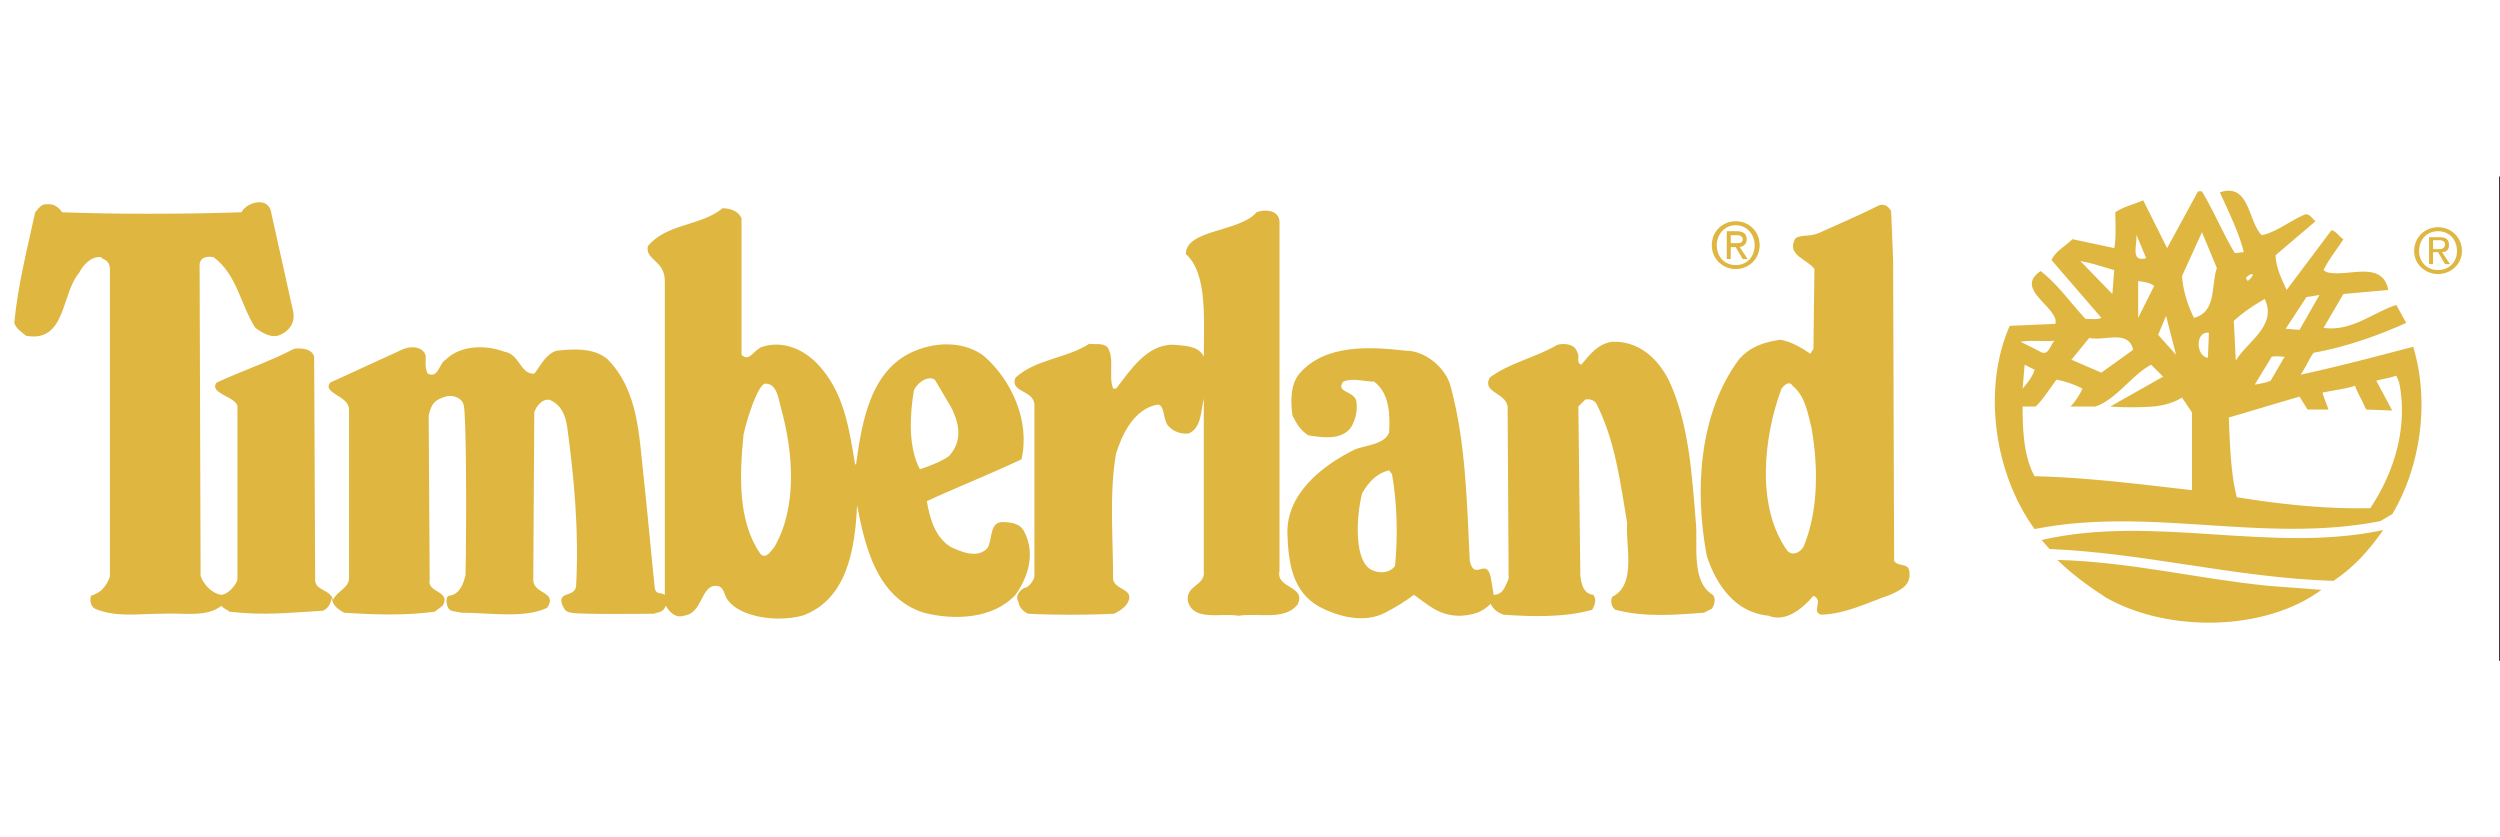 <svg xmlns="http://www.w3.org/2000/svg" height="64" viewBox="1.74 78.78 191.09 37.02"><rect x="1.74" y="78.78" width="191.09" height="37.02" fill="#333333" stroke="none"/><g fill-rule="evenodd" clip-rule="evenodd"><path fill="#fff" d="M0 0h192.756v192.756H0V0z"></path><path d="M99.539 82.201v26.727c-.305 1.371 2.131 1.143 1.369 2.588-.99 1.219-2.969.609-4.492.838-1.371-.229-3.502.457-3.883-1.141-.152-1.219 1.371-1.143 1.219-2.285V95.755c-.229.913-.153 2.208-1.143 2.665-.609.076-1.218-.152-1.599-.609s-.229-1.523-.761-1.6c-1.828.305-2.741 2.285-3.198 3.732-.533 2.969-.229 6.473-.229 9.67.229.838 1.751.686 1.066 1.828-.305.455-.99.76-.99.76s-1.294.076-3.351.076c-2.132 0-3.198-.076-3.198-.076-.305-.076-.761-.533-.761-.912-.305-.457.152-.914.457-1.066.305 0 .686-.533.761-.838V96.211c-.076-1.142-1.903-.913-1.446-2.055 1.599-1.447 3.883-1.447 5.635-2.589.457.076.989-.076 1.37.229.609.837.076 2.208.457 3.198h.229c1.066-1.371 2.36-3.427 4.417-3.351.533.076 1.903 0 2.285.914 0-2.741.304-6.396-1.371-7.843 0-1.904 4.112-1.675 5.407-3.198.531-.228 1.674-.228 1.75.685zM146.291 81.439l.152 3.731.076 22.995c.305.457.99.152 1.143.686.229 1.143-.609 1.523-1.447 1.904-1.752.609-3.35 1.445-5.254 1.521-.838-.229.229-1.064-.609-1.445-.838.99-2.133 2.055-3.426 1.521-2.59-.229-4.037-2.436-4.723-4.568-.988-5.178-.533-10.965 2.438-15 .838-.99 1.98-1.371 3.197-1.523.838.152 1.6.609 2.285 1.066l.229-.38.076-6.092c-.533-.762-2.209-1.066-1.447-2.36.533-.305.99-.076 1.752-.381 1.523-.686 3.121-1.371 4.645-2.132.456-.151.761.153.913.457zm-7.539 13.326c-.229-.381-.609-.076-.838.229-1.369 3.655-1.979 9.061.457 12.411.381.381.914.152 1.219-.305 1.143-2.74 1.143-6.09.609-9.137-.304-1.143-.457-2.36-1.447-3.198z" fill="#deb640"></path><path d="M22.48 81.592l1.675 7.539c.152.837-.305 1.447-.99 1.751-.686.305-1.371-.152-1.904-.533-1.142-1.751-1.371-4.036-3.198-5.406-.533-.076-.99 0-1.066.533l.076 23.833c.229.686.914 1.371 1.599 1.447.609-.076 1.218-.914 1.218-1.219V96.363c-.076-.761-2.208-.989-1.599-1.827 1.98-.914 4.036-1.599 5.939-2.589.533-.076 1.371 0 1.523.609l.076 16.98c-.076.914 1.143.762 1.371 1.6.305-.686 1.143-.838 1.218-1.6V96.592c0-1.065-2.056-1.218-1.446-2.055l5.482-2.513c.609-.304 1.599-.304 1.828.457 0 .533-.076.914.152 1.371.837.381.837-.762 1.371-1.066 1.142-1.142 3.122-1.142 4.492-.609 1.143.152 1.219 1.751 2.285 1.675.533-.685.838-1.446 1.675-1.751 1.371-.152 2.817-.228 3.883.609 2.437 2.437 2.437 5.939 2.817 9.213.304 2.818.533 5.482.837 8.377.152.457.381.229.762.457V86.77c0-1.599-1.523-1.599-1.295-2.666 1.447-1.751 4.036-1.523 5.711-2.894.609 0 1.219.229 1.447.762v10.432c.609.608.913-.381 1.599-.609 1.675-.533 3.274.304 4.264 1.371 1.98 2.132 2.36 4.873 2.817 7.615h.076c.457-3.352 1.142-7.463 4.721-8.758 1.599-.609 3.579-.609 5.025.457 2.132 1.828 3.579 5.025 2.894 7.92-2.589 1.217-5.102 2.207-7.234 3.197.228 1.295.609 2.74 1.828 3.502.837.381 2.056.914 2.817.076.38-.686.152-1.902 1.066-1.979.685 0 1.446.076 1.751.762.838 1.598.305 3.426-.685 4.797-1.675 1.826-4.645 1.979-7.005 1.369-3.579-1.141-4.493-5.025-5.102-8.223-.152 3.35-.761 7.234-4.188 8.451-2.056.533-4.797.076-5.711-1.217-.305-.381-.229-1.066-.914-1.066-1.142 0-.99 2.131-2.437 2.283-.686.229-1.142-.381-1.371-.76-.152.379-.305.455-.914.607.076 0-5.787.076-6.32-.076-.533-.076-.533-.381-.686-.609-.38-1.064.99-.531 1.066-1.445.229-4.188-.152-8.225-.686-12.184-.152-.914-.457-1.6-1.218-1.98-.609-.304-1.218.533-1.294.914l-.076 12.717c-.076 1.219 1.904.914 1.066 2.207-1.675.838-4.492.381-6.548.381-.304-.076-.533-.076-.761-.152-.381-.076-.533-.988-.229-1.141.837-.076 1.142-.914 1.294-1.6.076-3.883.076-12.412-.152-13.021-.152-.533-.837-.761-1.371-.608-.686.228-1.066.38-1.294 1.446l.076 12.564c-.229.99 1.675.838.99 1.98l-.609.455c-2.208.305-4.645.229-6.929.076-.381-.229-.914-.531-.914-1.141-.152.457-.228.76-.685.988-2.589.152-4.493.381-7.158.076-.152-.152-.457-.227-.609-.455-1.142.912-2.894.531-4.417.607-2.056 0-3.579.305-5.254-.379-.381-.229-.381-.686-.305-.99.762-.229 1.142-.686 1.447-1.447V85.78c-.076-.686-.533-.609-.685-.837-.762-.076-1.371.609-1.676 1.218-1.37 1.599-.989 5.33-4.035 4.797-.381-.305-.762-.533-.914-.99.305-3.046.99-5.635 1.599-8.452.229-.228.457-.685.914-.609.457-.076.914.229 1.143.609 4.111.152 9.213.152 13.706 0 .46-.838 2.136-1.219 2.288.076zm50.712 12.716c-.609-.381-1.447.381-1.599.837-.305 1.827-.457 4.265.457 6.015.685-.229 1.523-.531 2.208-.988.914-.99.99-2.209.152-3.809l-1.218-2.055zm-12.944.304c-.533 0-1.371 2.513-1.675 3.884-.304 3.121-.457 6.625 1.294 9.137.457.457.838-.305 1.066-.533 1.751-3.045 1.447-7.156.533-10.508-.228-.761-.305-1.98-1.218-1.98zM129.311 94.384c1.523 3.274 1.752 7.157 2.057 10.889.152 1.674-.381 4.492 1.293 5.482.229.229.152.76-.076 1.066l-.607.303c-2.133.152-4.418.381-6.777-.229-.305-.229-.381-.684-.229-.988 1.902-.914.99-3.961 1.143-5.635-.533-3.123-.914-6.32-2.361-9.139-.152-.228-.457-.38-.838-.304l-.533.533.152 12.945c.076.609.229 1.371.99 1.447.305.381.076.838-.076 1.141-2.133.609-4.645.533-6.777.381-.457-.152-.838-.455-.99-.836-.607.607-1.217.836-2.207.912-1.676.076-2.59-.838-3.654-1.598-.609.457-1.447.988-2.209 1.369-1.6.838-3.578.305-5.025-.457-2.057-1.141-2.361-3.35-2.438-5.48-.152-3.123 2.666-5.332 5.178-6.549.762-.305 2.285-.381 2.59-1.295.076-1.219.076-2.97-1.143-3.883-.762 0-1.6-.305-2.359 0-.609.837.76.685.988 1.446.152.685-.076 1.599-.455 2.132-.762.914-2.133.686-3.199.533-.609-.381-.914-.914-1.219-1.523-.152-1.142-.152-2.36.533-3.198 1.98-2.284 5.406-2.056 8.148-1.751 1.445 0 2.893 1.218 3.35 2.513 1.219 4.341 1.295 8.909 1.523 13.554.381 1.6 1.219-.305 1.598 1.219l.229 1.371c.762 0 .914-.762 1.143-1.219l-.076-13.174c-.152-1.065-1.979-1.065-1.369-2.208 1.521-1.143 3.502-1.523 5.178-2.513.684-.152 1.369 0 1.521.609.229.229-.152.761.305.914.686-.838 1.295-1.599 2.361-1.751 2.051-.075 3.499 1.296 4.337 2.971zm-21.397 6.852c-.914.229-1.523.838-2.057 1.752-.457 1.752-.686 5.482.914 5.939.609.229 1.295.076 1.6-.381.229-2.285.152-4.873-.229-7.006l-.228-.304zM183.906 105.807c-1.143 1.598-2.209 2.816-3.807 3.883-7.387-.229-14.393-2.133-21.701-2.438l-.609-.686c8.604-1.978 17.512 1.067 26.117-.759zM175.15 110.07l4.035.305c-4.34 3.197-11.727 3.273-16.447.609-1.295-.838-2.666-1.828-3.732-2.895 5.635.153 10.738 1.448 16.144 1.981zM186.266 84.485c0-1.066.838-1.828 1.828-1.828s1.828.762 1.828 1.828c0 .99-.838 1.751-1.828 1.751s-1.828-.761-1.828-1.751zm1.828 1.447c.838 0 1.447-.609 1.447-1.447 0-.914-.609-1.523-1.447-1.523s-1.447.609-1.447 1.523c-.001.838.609 1.447 1.447 1.447zm-.381-.457h-.305v-2.056h.762c.533 0 .762.152.762.609 0 .381-.229.533-.533.533l.609.914h-.381l-.533-.914h-.381v.914zm.381-1.142c.229 0 .533 0 .533-.38 0-.229-.229-.305-.457-.305h-.457v.685h.381zM132.584 84.028c0-1.066.838-1.828 1.828-1.828s1.828.762 1.828 1.828-.838 1.828-1.828 1.828-1.828-.762-1.828-1.828zm1.828 1.523c.838 0 1.447-.609 1.447-1.523 0-.837-.609-1.523-1.447-1.523s-1.447.686-1.447 1.523c0 .914.609 1.523 1.447 1.523zm-.381-.457h-.305v-2.132h.762c.533 0 .762.229.762.609s-.229.533-.533.609l.609.914h-.381l-.533-.914h-.381v.914zm.381-1.218c.305 0 .533 0 .533-.305 0-.229-.229-.305-.457-.305h-.457v.609h.381v.001z" fill="#deb640"></path><path d="M170.047 79.917c.914 1.523 1.6 3.198 2.514 4.721l.686-.076c-.381-1.523-1.143-3.046-1.828-4.569 2.285-.761 2.133 2.208 3.199 3.274 1.141-.229 2.207-1.142 3.35-1.599.381 0 .533.381.762.533l-3.047 2.589c0 .914.457 1.828.838 2.665l3.428-4.568c.381.076.609.533.912.686-.531.837-1.064 1.446-1.521 2.36l.229.152c1.521.457 4.264-.99 4.721 1.37l-3.428.305-1.521 2.589c2.131.304 3.73-1.143 5.559-1.751l.762 1.371c-2.209.99-4.57 1.828-7.082 2.284-.381.533-.609 1.143-.99 1.675 2.816-.609 5.711-1.371 8.605-2.132 1.293 4.263.531 9.214-1.6 12.792l-.914.533c-8.908 1.75-17.59-1.143-26.422.609-3.047-4.189-4.035-10.661-1.904-15.534l3.504-.152v-.305c-.307-1.218-3.047-2.437-1.143-3.731 1.293.99 2.359 2.513 3.426 3.655.457 0 .914.076 1.219-.076l-3.809-4.417c.307-.686 1.066-1.066 1.6-1.599l3.199.685c.152-.914.076-1.751.076-2.741.686-.457 1.445-.609 2.131-.914l1.828 3.655 2.361-4.34h.3v.001zm0 3.122l-1.521 3.35c.076 1.143.457 2.285.914 3.199 1.75-.457 1.293-2.513 1.75-3.808l-1.143-2.741zm-5.026.152c.152.609-.533 2.208.762 1.827l-.762-1.827zm-4.263 2.056l2.438 2.513c.076-.609.076-1.218.152-1.828-.838-.228-1.676-.533-2.59-.685zm12.64 1.295l.152.229c.152-.153.381-.305.381-.533-.228-.001-.38.151-.533.304zm-8.224.228v2.817l1.219-2.437c-.381-.304-.838-.304-1.219-.38zm13.859 1.065c-.457.076-.838.152-.99.152l-1.6 2.437c.305 0 .838.076 1.066.076l1.524-2.665zm-6.549 1.98l.152 3.046c.838-1.447 3.197-2.665 2.209-4.721-.913.533-1.599.99-2.361 1.675zm-4.416 2.59l-.762-2.97-.609 1.447 1.371 1.523zm2.512-1.676c-1.064-.152-.99 1.828-.076 1.904l.076-1.904zm-9.137.381l-1.371 1.675 2.285.99 2.436-1.751c-.381-1.6-2.283-.609-3.35-.914zm-5.254.305l1.371.685c.762.533.838-.38 1.217-.761-.836.076-1.75-.077-2.588.076zm10.889 2.665l-.914-.914c-1.447.761-2.664 2.665-4.264 3.197h-1.904c.381-.38.762-.989.914-1.37a7.602 7.602 0 0 0-1.979-.686c-.457.609-1.143 1.675-1.6 2.055h-.99c0 1.752.076 3.809.914 5.33 3.807.076 8.07.609 12.031 1.066V96.82l-.762-1.142c-.609.38-1.371.609-2.209.685a23.514 23.514 0 0 1-3.273 0l4.036-2.283zm-10.584-.914l-.152 1.828c.381-.457.762-.914.914-1.447l-.762-.381zm28.631 1.371a4.931 4.931 0 0 0-.229-.533c-.381.152-.914.229-1.523.381l1.219 2.284-1.98-.076c-.152-.229-.229-.533-.457-.914-.076-.152-.457-.913-.381-.913-.609.229-1.826.38-2.512.533.152.533.305.837.457 1.294h-1.6c-.229-.381-.381-.609-.609-.989-1.828.532-3.578 1.065-5.406 1.599.076 2.057.152 4.34.609 6.092 3.273.533 6.777.914 10.203.838 1.828-2.744 2.893-6.17 2.209-9.596zm-8.758-1.98c-.305 0-.609-.076-.988 0l-1.295 2.132c.457-.077.912-.152 1.217-.305l1.066-1.827z" fill="#deb640"></path></g></svg>